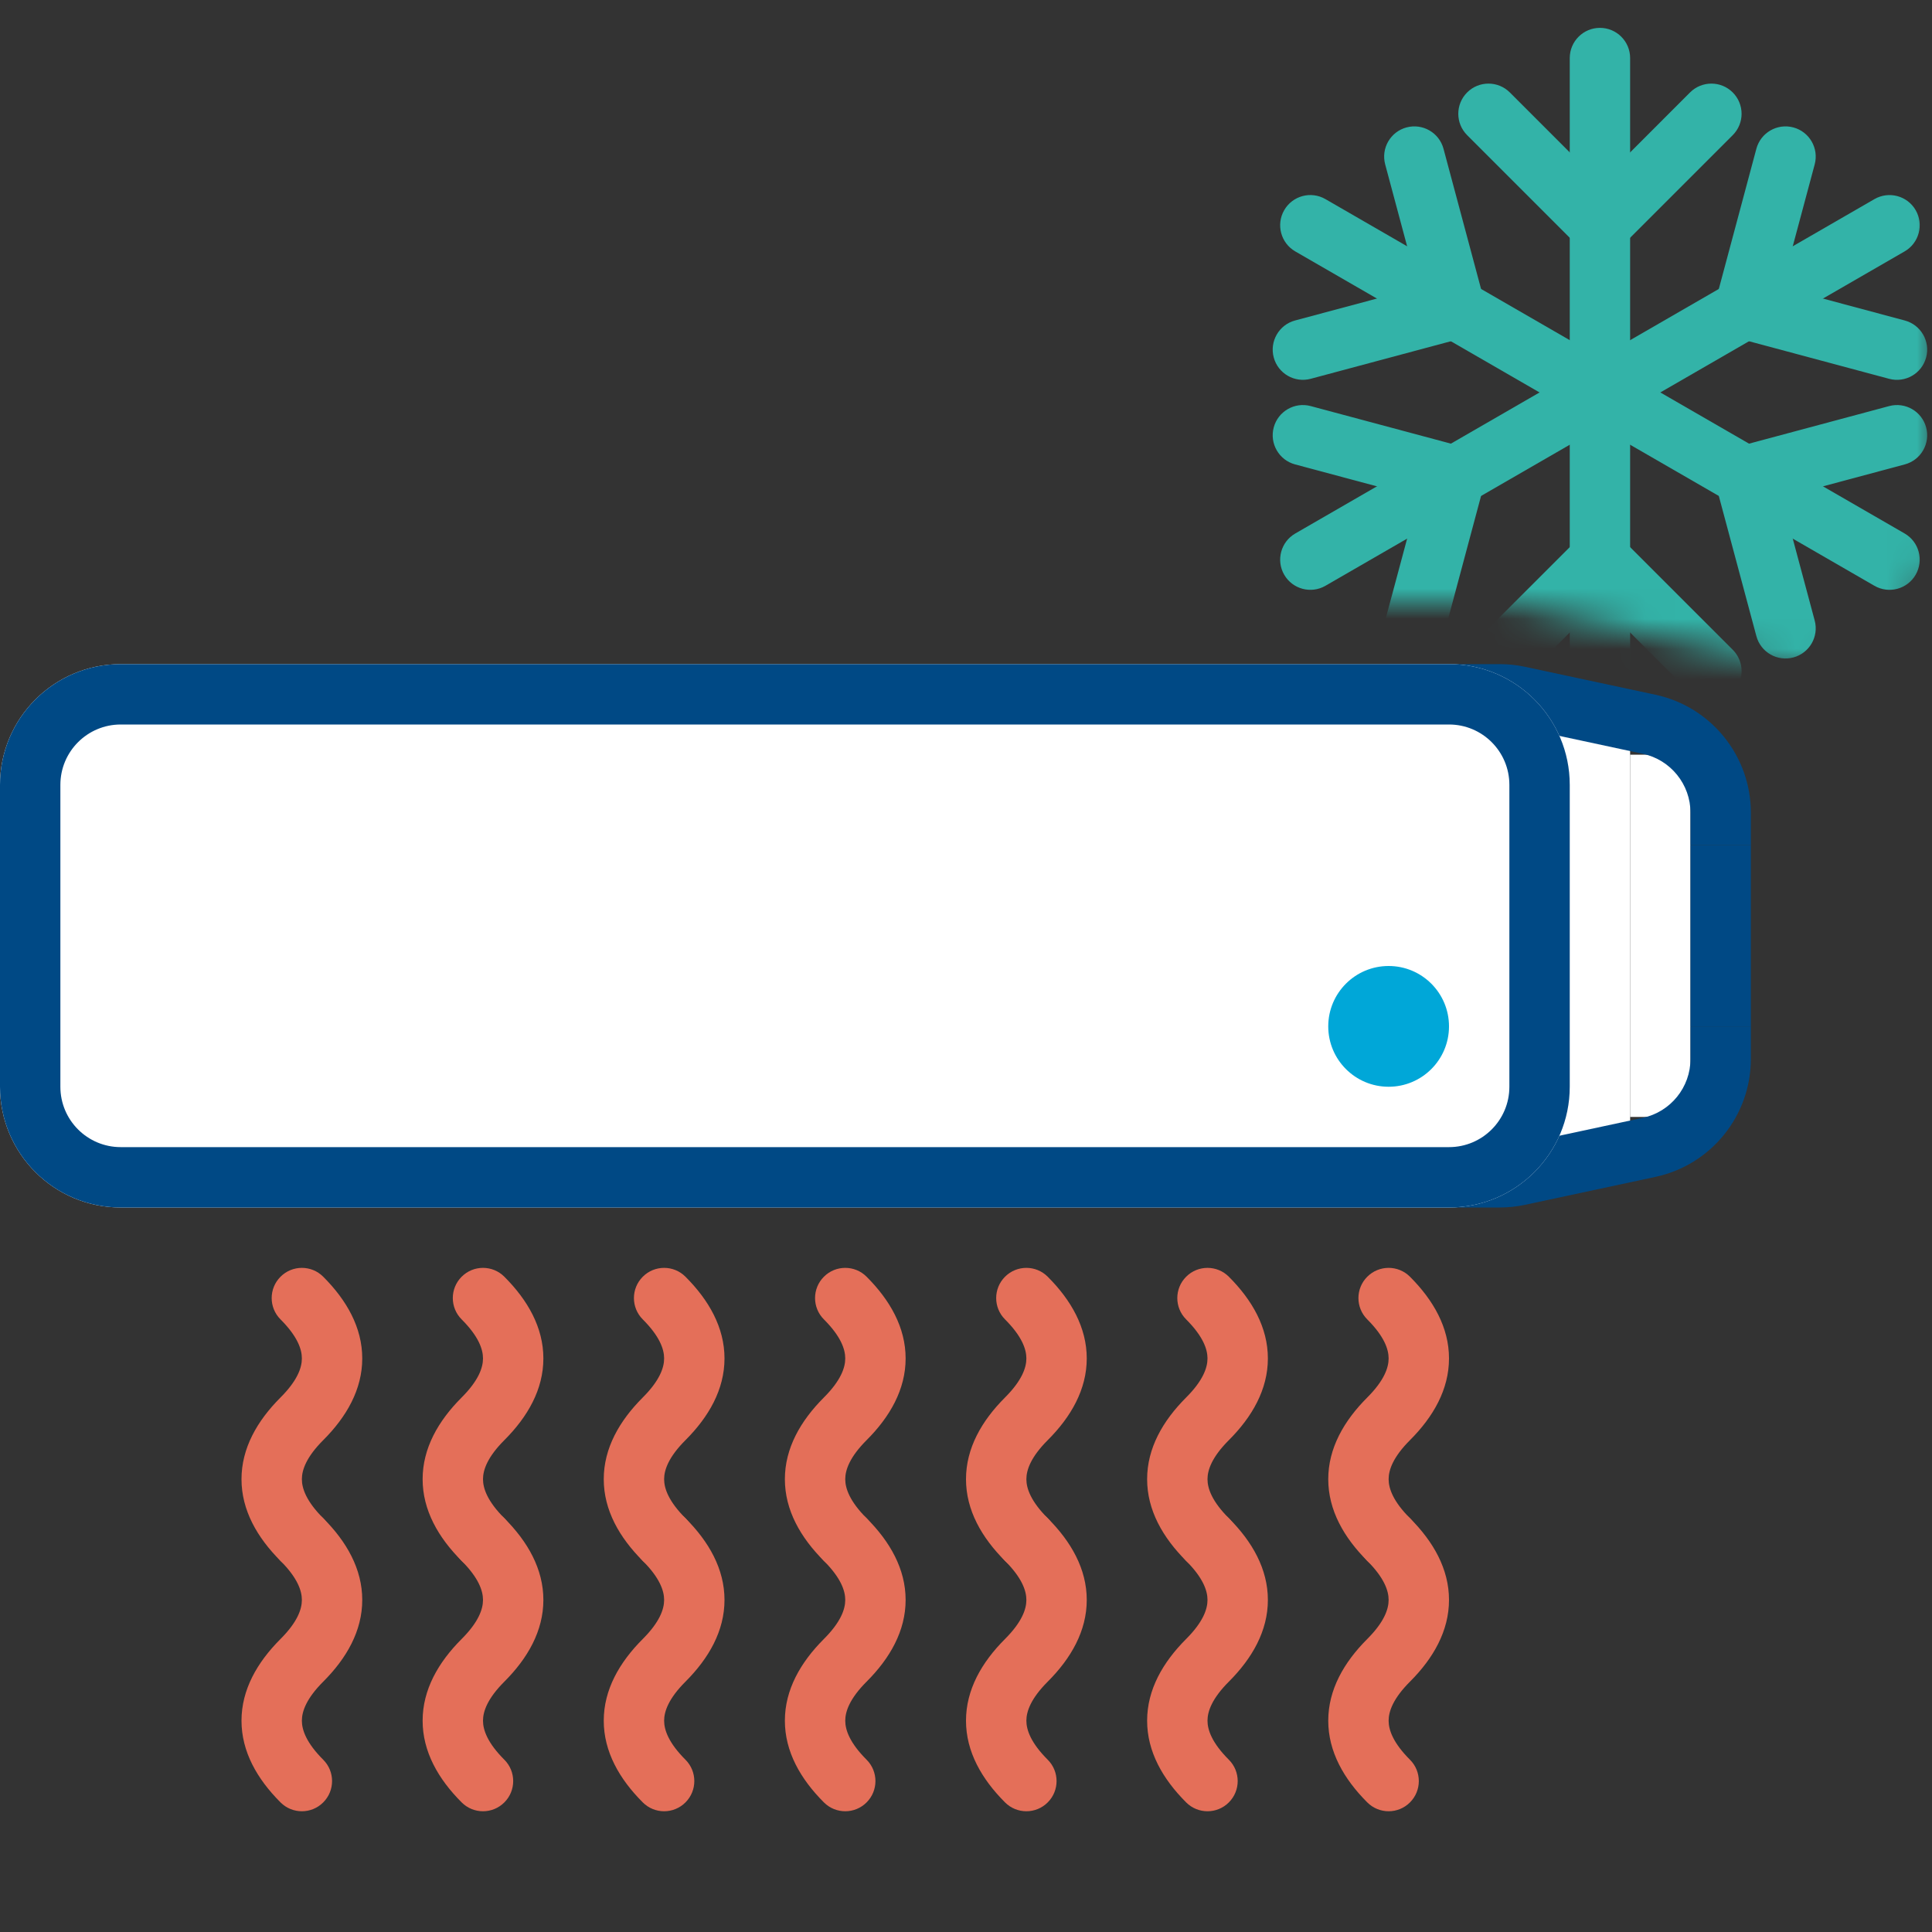 <svg width="64" height="64" viewBox="0 0 64 64" fill="none" xmlns="http://www.w3.org/2000/svg">
<rect x="0" y="0" width="64" height="64" fill="#333333" stroke="none"/>
<g clip-path="url(#clip0)">
<mask id="mask0" style="mask-type:alpha" maskUnits="userSpaceOnUse" x="36" y="-1" width="28" height="23">
<path d="M36 16V3C36 0.791 37.791 -1 40 -1H60C62.209 -1 64 0.791 64 3V18C64 20.209 62.209 22 60 22H59.439C59.147 22 58.856 21.968 58.571 21.905L50.429 20.095C50.144 20.032 49.853 20 49.561 20H40C37.791 20 36 18.209 36 16Z" fill="#004985"/>
</mask>
<g mask="url(#mask0)">
<path fill-rule="evenodd" clip-rule="evenodd" d="M53 0.923C53.552 0.923 54 1.371 54 1.923V24.077C54 24.63 53.552 25.077 53 25.077C52.448 25.077 52 24.63 52 24.077V1.923C52 1.371 52.448 0.923 53 0.923Z" fill="#33B3A8"/>
<path fill-rule="evenodd" clip-rule="evenodd" d="M48.601 3.062C48.991 2.672 49.624 2.672 50.015 3.062L53 6.048L55.985 3.062C56.376 2.672 57.009 2.672 57.399 3.062C57.79 3.453 57.79 4.086 57.399 4.477L53 8.876L48.601 4.477C48.21 4.086 48.21 3.453 48.601 3.062Z" fill="#33B3A8"/>
<path fill-rule="evenodd" clip-rule="evenodd" d="M57.399 22.938C57.009 23.329 56.376 23.329 55.985 22.938L53 19.953L50.015 22.938C49.624 23.329 48.991 23.329 48.6 22.938C48.21 22.547 48.21 21.914 48.6 21.524L53 17.124L57.399 21.524C57.79 21.914 57.79 22.547 57.399 22.938Z" fill="#33B3A8"/>
<path fill-rule="evenodd" clip-rule="evenodd" d="M42.541 6.962C42.817 6.483 43.429 6.319 43.907 6.596L63.093 17.672C63.571 17.949 63.735 18.56 63.459 19.038C63.183 19.517 62.571 19.681 62.093 19.405L42.907 8.328C42.429 8.051 42.265 7.44 42.541 6.962Z" fill="#33B3A8"/>
<path fill-rule="evenodd" clip-rule="evenodd" d="M42.194 11.841C42.051 11.308 42.368 10.759 42.901 10.616L46.979 9.524L45.886 5.446C45.743 4.912 46.06 4.364 46.593 4.221C47.127 4.078 47.675 4.395 47.818 4.928L49.428 10.938L43.419 12.548C42.885 12.691 42.337 12.374 42.194 11.841Z" fill="#33B3A8"/>
<path fill-rule="evenodd" clip-rule="evenodd" d="M63.806 14.159C63.949 14.693 63.632 15.241 63.099 15.384L59.021 16.477L60.114 20.555C60.257 21.088 59.94 21.637 59.407 21.779C58.873 21.922 58.325 21.606 58.182 21.072L56.572 15.063L62.581 13.452C63.115 13.309 63.663 13.626 63.806 14.159Z" fill="#33B3A8"/>
<path fill-rule="evenodd" clip-rule="evenodd" d="M42.541 19.039C42.265 18.561 42.429 17.949 42.907 17.673L62.093 6.596C62.571 6.32 63.183 6.484 63.459 6.962C63.735 7.44 63.571 8.052 63.093 8.328L43.907 19.405C43.429 19.681 42.817 19.517 42.541 19.039Z" fill="#33B3A8"/>
<path fill-rule="evenodd" clip-rule="evenodd" d="M46.593 21.779C46.06 21.636 45.743 21.088 45.886 20.554L46.979 16.477L42.901 15.384C42.368 15.241 42.051 14.693 42.194 14.159C42.337 13.626 42.885 13.309 43.419 13.452L49.428 15.062L47.818 21.072C47.675 21.605 47.127 21.922 46.593 21.779Z" fill="#33B3A8"/>
<path fill-rule="evenodd" clip-rule="evenodd" d="M59.407 4.221C59.94 4.364 60.257 4.913 60.114 5.446L59.021 9.524L63.099 10.617C63.632 10.76 63.949 11.308 63.806 11.841C63.663 12.375 63.115 12.691 62.581 12.549L56.572 10.938L58.182 4.928C58.325 4.395 58.873 4.078 59.407 4.221Z" fill="#33B3A8"/>
</g>
<path d="M46 23H51V39H46V23Z" fill="white"/>
<path d="M51 24H54V38H51V24Z" fill="white"/>
<path d="M54 25H56V37H54V25Z" fill="white"/>
<path fill-rule="evenodd" clip-rule="evenodd" d="M49.682 24H48V22H49.682C49.964 22 50.245 22.03 50.52 22.089L54.838 23.014C56.682 23.409 58 25.039 58 26.925V28H56V26.925C56 25.982 55.341 25.167 54.419 24.97L50.101 24.044C49.964 24.015 49.823 24 49.682 24Z" fill="#004985"/>
<path fill-rule="evenodd" clip-rule="evenodd" d="M49.682 38H48V40H49.682C49.964 40 50.245 39.97 50.52 39.911L54.838 38.986C56.682 38.591 58 36.961 58 35.075V34H56V35.075C56 36.018 55.341 36.833 54.419 37.03L50.101 37.956C49.964 37.985 49.823 38 49.682 38Z" fill="#004985"/>
<path fill-rule="evenodd" clip-rule="evenodd" d="M56 34V28H58V34H56Z" fill="#004985"/>
<path fill-rule="evenodd" clip-rule="evenodd" d="M48 24H46V22H48V24Z" fill="#004985"/>
<path fill-rule="evenodd" clip-rule="evenodd" d="M48 40H46V38H48V40Z" fill="#004985"/>
<path d="M48 22H4C1.791 22 0 23.791 0 26V36C0 38.209 1.791 40 4 40H48C50.209 40 52 38.209 52 36V26C52 23.791 50.209 22 48 22Z" fill="white"/>
<path fill-rule="evenodd" clip-rule="evenodd" d="M48 24H4C2.895 24 2 24.895 2 26V36C2 37.105 2.895 38 4 38H48C49.105 38 50 37.105 50 36V26C50 24.895 49.105 24 48 24ZM4 22H48C50.209 22 52 23.791 52 26V36C52 38.209 50.209 40 48 40H4C1.791 40 0 38.209 0 36V26C0 23.791 1.791 22 4 22Z" fill="#004985"/>
<path fill-rule="evenodd" clip-rule="evenodd" d="M10 53C10 52.692 9.851 52.265 9.293 51.707C8.902 51.317 8.902 50.683 9.293 50.293C9.683 49.902 10.317 49.902 10.707 50.293C11.483 51.069 12 51.975 12 53C12 54.025 11.483 54.931 10.707 55.707C10.149 56.265 10 56.692 10 57C10 57.308 10.149 57.735 10.707 58.293C11.098 58.683 11.098 59.317 10.707 59.707C10.317 60.098 9.683 60.098 9.293 59.707C8.517 58.931 8 58.025 8 57C8 55.975 8.517 55.069 9.293 54.293C9.851 53.735 10 53.308 10 53Z" fill="#E46F59"/>
<path fill-rule="evenodd" clip-rule="evenodd" d="M10 45C10 44.692 9.851 44.265 9.293 43.707C8.902 43.317 8.902 42.683 9.293 42.293C9.683 41.902 10.317 41.902 10.707 42.293C11.483 43.069 12 43.975 12 45C12 46.025 11.483 46.931 10.707 47.707C10.149 48.265 10 48.692 10 49C10 49.308 10.149 49.735 10.707 50.293C11.098 50.683 11.098 51.317 10.707 51.707C10.317 52.098 9.683 52.098 9.293 51.707C8.517 50.931 8 50.025 8 49C8 47.975 8.517 47.069 9.293 46.293C9.851 45.735 10 45.308 10 45Z" fill="#E46F59"/>
<path fill-rule="evenodd" clip-rule="evenodd" d="M22 53C22 52.692 21.851 52.265 21.293 51.707C20.902 51.317 20.902 50.683 21.293 50.293C21.683 49.902 22.317 49.902 22.707 50.293C23.483 51.069 24 51.975 24 53C24 54.025 23.483 54.931 22.707 55.707C22.149 56.265 22 56.692 22 57C22 57.308 22.149 57.735 22.707 58.293C23.098 58.683 23.098 59.317 22.707 59.707C22.317 60.098 21.683 60.098 21.293 59.707C20.517 58.931 20 58.025 20 57C20 55.975 20.517 55.069 21.293 54.293C21.851 53.735 22 53.308 22 53Z" fill="#E46F59"/>
<path fill-rule="evenodd" clip-rule="evenodd" d="M22 45C22 44.692 21.851 44.265 21.293 43.707C20.902 43.317 20.902 42.683 21.293 42.293C21.683 41.902 22.317 41.902 22.707 42.293C23.483 43.069 24 43.975 24 45C24 46.025 23.483 46.931 22.707 47.707C22.149 48.265 22 48.692 22 49C22 49.308 22.149 49.735 22.707 50.293C23.098 50.683 23.098 51.317 22.707 51.707C22.317 52.098 21.683 52.098 21.293 51.707C20.517 50.931 20 50.025 20 49C20 47.975 20.517 47.069 21.293 46.293C21.851 45.735 22 45.308 22 45Z" fill="#E46F59"/>
<path fill-rule="evenodd" clip-rule="evenodd" d="M34 53C34 52.692 33.851 52.265 33.293 51.707C32.902 51.317 32.902 50.683 33.293 50.293C33.683 49.902 34.317 49.902 34.707 50.293C35.483 51.069 36 51.975 36 53C36 54.025 35.483 54.931 34.707 55.707C34.149 56.265 34 56.692 34 57C34 57.308 34.149 57.735 34.707 58.293C35.098 58.683 35.098 59.317 34.707 59.707C34.317 60.098 33.683 60.098 33.293 59.707C32.517 58.931 32 58.025 32 57C32 55.975 32.517 55.069 33.293 54.293C33.851 53.735 34 53.308 34 53Z" fill="#E46F59"/>
<path fill-rule="evenodd" clip-rule="evenodd" d="M34 45C34 44.692 33.851 44.265 33.293 43.707C32.902 43.317 32.902 42.683 33.293 42.293C33.683 41.902 34.317 41.902 34.707 42.293C35.483 43.069 36 43.975 36 45C36 46.025 35.483 46.931 34.707 47.707C34.149 48.265 34 48.692 34 49C34 49.308 34.149 49.735 34.707 50.293C35.098 50.683 35.098 51.317 34.707 51.707C34.317 52.098 33.683 52.098 33.293 51.707C32.517 50.931 32 50.025 32 49C32 47.975 32.517 47.069 33.293 46.293C33.851 45.735 34 45.308 34 45Z" fill="#E46F59"/>
<path fill-rule="evenodd" clip-rule="evenodd" d="M46 53C46 52.692 45.851 52.265 45.293 51.707C44.902 51.317 44.902 50.683 45.293 50.293C45.683 49.902 46.317 49.902 46.707 50.293C47.483 51.069 48 51.975 48 53C48 54.025 47.483 54.931 46.707 55.707C46.149 56.265 46 56.692 46 57C46 57.308 46.149 57.735 46.707 58.293C47.098 58.683 47.098 59.317 46.707 59.707C46.317 60.098 45.683 60.098 45.293 59.707C44.517 58.931 44 58.025 44 57C44 55.975 44.517 55.069 45.293 54.293C45.851 53.735 46 53.308 46 53Z" fill="#E46F59"/>
<path fill-rule="evenodd" clip-rule="evenodd" d="M46 45C46 44.692 45.851 44.265 45.293 43.707C44.902 43.317 44.902 42.683 45.293 42.293C45.683 41.902 46.317 41.902 46.707 42.293C47.483 43.069 48 43.975 48 45C48 46.025 47.483 46.931 46.707 47.707C46.149 48.265 46 48.692 46 49C46 49.308 46.149 49.735 46.707 50.293C47.098 50.683 47.098 51.317 46.707 51.707C46.317 52.098 45.683 52.098 45.293 51.707C44.517 50.931 44 50.025 44 49C44 47.975 44.517 47.069 45.293 46.293C45.851 45.735 46 45.308 46 45Z" fill="#E46F59"/>
<path fill-rule="evenodd" clip-rule="evenodd" d="M16 53C16 52.692 15.851 52.265 15.293 51.707C14.902 51.317 14.902 50.683 15.293 50.293C15.683 49.902 16.317 49.902 16.707 50.293C17.483 51.069 18 51.975 18 53C18 54.025 17.483 54.931 16.707 55.707C16.149 56.265 16 56.692 16 57C16 57.308 16.149 57.735 16.707 58.293C17.098 58.683 17.098 59.317 16.707 59.707C16.317 60.098 15.683 60.098 15.293 59.707C14.517 58.931 14 58.025 14 57C14 55.975 14.517 55.069 15.293 54.293C15.851 53.735 16 53.308 16 53Z" fill="#E46F59"/>
<path fill-rule="evenodd" clip-rule="evenodd" d="M16 45C16 44.692 15.851 44.265 15.293 43.707C14.902 43.317 14.902 42.683 15.293 42.293C15.683 41.902 16.317 41.902 16.707 42.293C17.483 43.069 18 43.975 18 45C18 46.025 17.483 46.931 16.707 47.707C16.149 48.265 16 48.692 16 49C16 49.308 16.149 49.735 16.707 50.293C17.098 50.683 17.098 51.317 16.707 51.707C16.317 52.098 15.683 52.098 15.293 51.707C14.517 50.931 14 50.025 14 49C14 47.975 14.517 47.069 15.293 46.293C15.851 45.735 16 45.308 16 45Z" fill="#E46F59"/>
<path fill-rule="evenodd" clip-rule="evenodd" d="M28 53C28 52.692 27.851 52.265 27.293 51.707C26.902 51.317 26.902 50.683 27.293 50.293C27.683 49.902 28.317 49.902 28.707 50.293C29.483 51.069 30 51.975 30 53C30 54.025 29.483 54.931 28.707 55.707C28.149 56.265 28 56.692 28 57C28 57.308 28.149 57.735 28.707 58.293C29.098 58.683 29.098 59.317 28.707 59.707C28.317 60.098 27.683 60.098 27.293 59.707C26.517 58.931 26 58.025 26 57C26 55.975 26.517 55.069 27.293 54.293C27.851 53.735 28 53.308 28 53Z" fill="#E46F59"/>
<path fill-rule="evenodd" clip-rule="evenodd" d="M28 45C28 44.692 27.851 44.265 27.293 43.707C26.902 43.317 26.902 42.683 27.293 42.293C27.683 41.902 28.317 41.902 28.707 42.293C29.483 43.069 30 43.975 30 45C30 46.025 29.483 46.931 28.707 47.707C28.149 48.265 28 48.692 28 49C28 49.308 28.149 49.735 28.707 50.293C29.098 50.683 29.098 51.317 28.707 51.707C28.317 52.098 27.683 52.098 27.293 51.707C26.517 50.931 26 50.025 26 49C26 47.975 26.517 47.069 27.293 46.293C27.851 45.735 28 45.308 28 45Z" fill="#E46F59"/>
<path fill-rule="evenodd" clip-rule="evenodd" d="M40 53C40 52.692 39.851 52.265 39.293 51.707C38.902 51.317 38.902 50.683 39.293 50.293C39.683 49.902 40.317 49.902 40.707 50.293C41.483 51.069 42 51.975 42 53C42 54.025 41.483 54.931 40.707 55.707C40.149 56.265 40 56.692 40 57C40 57.308 40.149 57.735 40.707 58.293C41.098 58.683 41.098 59.317 40.707 59.707C40.317 60.098 39.683 60.098 39.293 59.707C38.517 58.931 38 58.025 38 57C38 55.975 38.517 55.069 39.293 54.293C39.851 53.735 40 53.308 40 53Z" fill="#E46F59"/>
<path fill-rule="evenodd" clip-rule="evenodd" d="M40 45C40 44.692 39.851 44.265 39.293 43.707C38.902 43.317 38.902 42.683 39.293 42.293C39.683 41.902 40.317 41.902 40.707 42.293C41.483 43.069 42 43.975 42 45C42 46.025 41.483 46.931 40.707 47.707C40.149 48.265 40 48.692 40 49C40 49.308 40.149 49.735 40.707 50.293C41.098 50.683 41.098 51.317 40.707 51.707C40.317 52.098 39.683 52.098 39.293 51.707C38.517 50.931 38 50.025 38 49C38 47.975 38.517 47.069 39.293 46.293C39.851 45.735 40 45.308 40 45Z" fill="#E46F59"/>
<path d="M44 34C44 35.105 44.895 36 46 36C47.105 36 48 35.105 48 34C48 32.895 47.105 32 46 32C44.895 32 44 32.895 44 34Z" fill="#00A7D8"/>
</g>
<defs>
<clipPath id="clip0">
<rect width="64" height="64" fill="white"/>
</clipPath>
</defs>
</svg>
